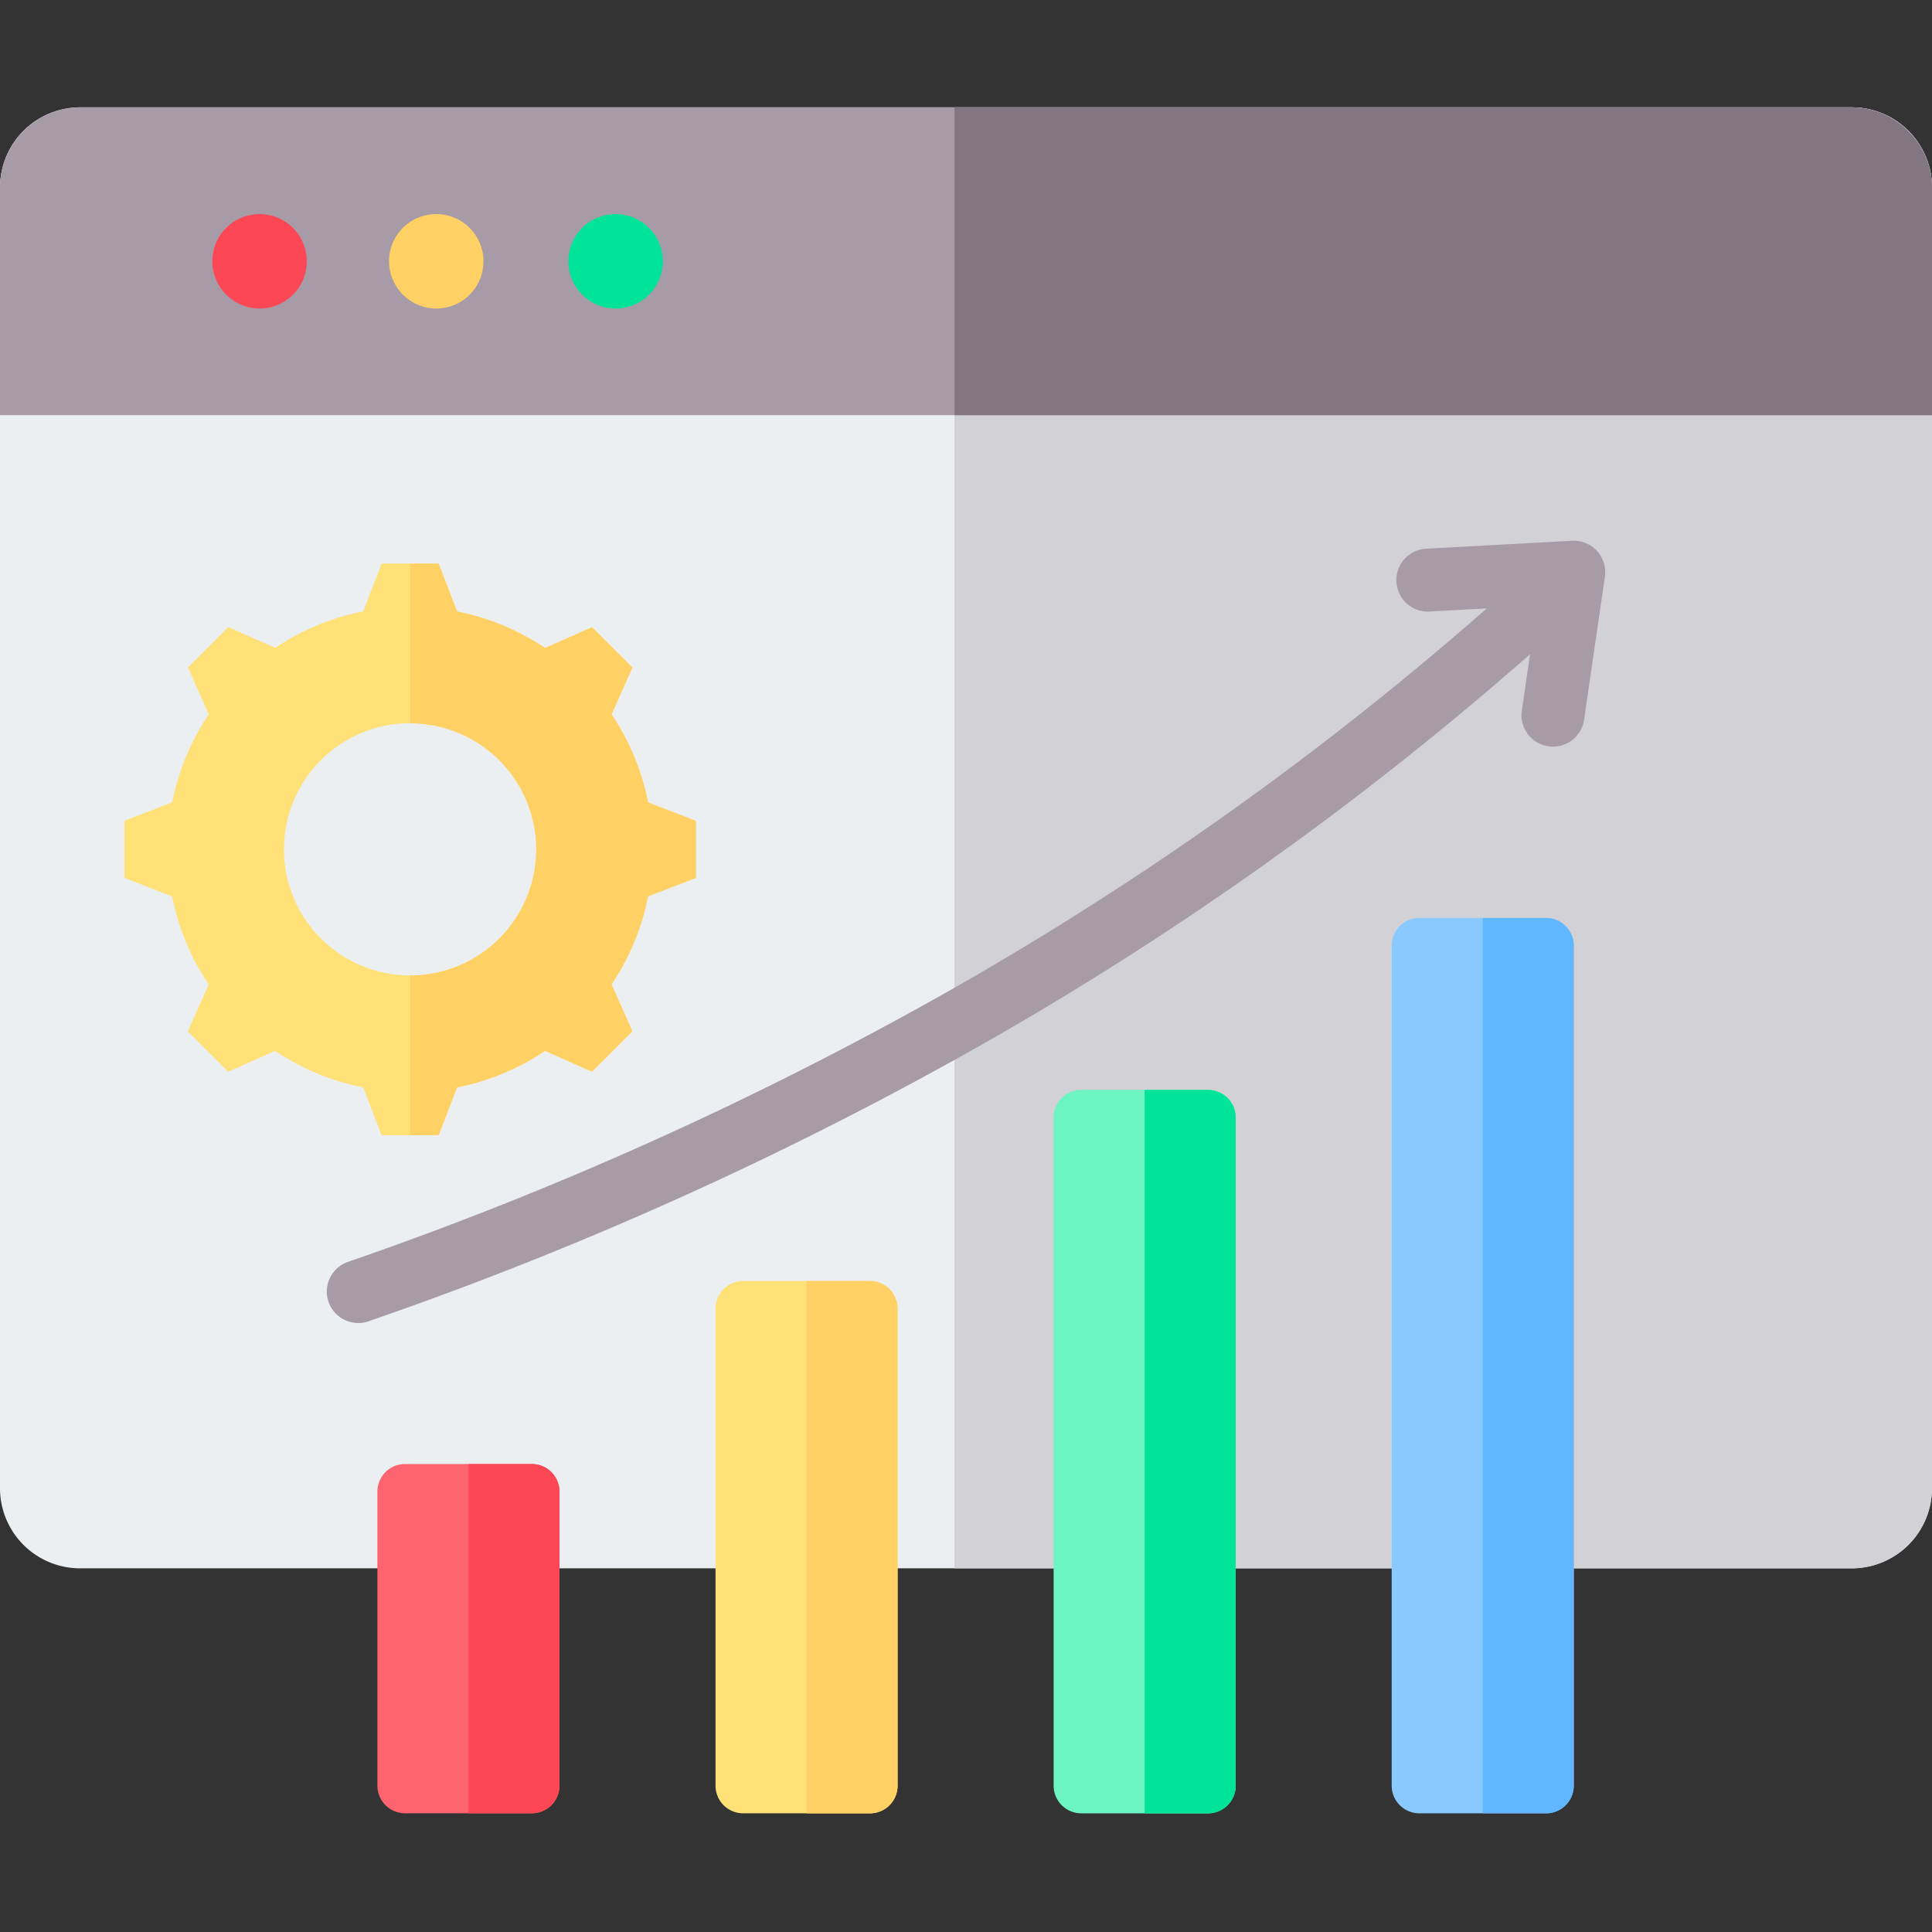 <svg xmlns="http://www.w3.org/2000/svg" xmlns:xlink="http://www.w3.org/1999/xlink" width="90" height="90" viewBox="0 0 90 90"><rect x="0" y="0" width="90" height="90" fill="#333333" stroke="none"/><defs><clipPath id="clip-path"><rect id="Rectangle_5298" data-name="Rectangle 5298" width="90" height="90" transform="translate(0 7906)" fill="#fff"></rect></clipPath></defs><g id="icon-build-seo-driven-website" transform="translate(0 -7906)" clip-path="url(#clip-path)"><g id="growth-report_5329398" transform="translate(0 7911)"><g id="Group_14588" data-name="Group 14588"><path id="Path_10614" data-name="Path 10614" d="M11.726,37.01H94.274A3.733,3.733,0,0,1,98,40.728v60.623a3.733,3.733,0,0,1-3.726,3.718H11.726A3.733,3.733,0,0,1,8,101.352V40.728a3.733,3.733,0,0,1,3.726-3.718Z" transform="translate(-8 -37.01)" fill="#eceff1" fill-rule="evenodd"></path><path id="Path_10615" data-name="Path 10615" d="M256,37.01h41.766a3.756,3.756,0,0,1,3.77,3.718v60.623a3.756,3.756,0,0,1-3.77,3.718H256Z" transform="translate(-211.537 -37.01)" fill="#d1d1d6" fill-rule="evenodd"></path><path id="Path_10616" data-name="Path 10616" d="M8,51.348H98V40.78a3.759,3.759,0,0,0-3.726-3.77H11.726A3.759,3.759,0,0,0,8,40.78Z" transform="translate(-8 -37.01)" fill="#a79ba7" fill-rule="evenodd"></path><path id="Path_10617" data-name="Path 10617" d="M256,51.348h45.537V40.78a3.781,3.781,0,0,0-3.77-3.77H256Z" transform="translate(-211.537 -37.01)" fill="#837683" fill-rule="evenodd"></path><path id="Path_10618" data-name="Path 10618" d="M64.057,68.462a2.2,2.2,0,1,0-2.2-2.2A2.208,2.208,0,0,0,64.057,68.462Z" transform="translate(-51.966 -59.089)" fill="#fd4755" fill-rule="evenodd"></path><path id="Path_10619" data-name="Path 10619" d="M110.121,68.462a2.2,2.2,0,1,0-2.2-2.2A2.208,2.208,0,0,0,110.121,68.462Z" transform="translate(-89.799 -59.089)" fill="#ffd064" fill-rule="evenodd"></path><path id="Path_10620" data-name="Path 10620" d="M156.185,68.462a2.2,2.2,0,1,0-2.2-2.2A2.208,2.208,0,0,0,156.185,68.462Z" transform="translate(-127.509 -59.089)" fill="#00e499" fill-rule="evenodd"></path></g><g id="Group_14589" data-name="Group 14589" transform="translate(15.224 20.189)"><path id="Path_10621" data-name="Path 10621" d="M107.957,386.368h5.911a1.288,1.288,0,0,1,1.285,1.285v13.7a1.288,1.288,0,0,1-1.285,1.285h-5.911a1.288,1.288,0,0,1-1.285-1.285v-13.7A1.288,1.288,0,0,1,107.957,386.368Z" transform="translate(-104.315 -343.357)" fill="#fe646f" fill-rule="evenodd"></path><path id="Path_10622" data-name="Path 10622" d="M129.769,386.368h2.956a1.288,1.288,0,0,1,1.285,1.285v13.7a1.288,1.288,0,0,1-1.285,1.285h-2.956Z" transform="translate(-123.171 -343.357)" fill="#fd4755" fill-rule="evenodd"></path><path id="Path_10623" data-name="Path 10623" d="M199.644,339.937h-5.911a1.288,1.288,0,0,0-1.285,1.285v22.227a1.288,1.288,0,0,0,1.285,1.285h5.911a1.288,1.288,0,0,0,1.285-1.285V341.222A1.288,1.288,0,0,0,199.644,339.937Z" transform="translate(-174.34 -305.452)" fill="#ffe177" fill-rule="evenodd"></path><path id="Path_10624" data-name="Path 10624" d="M218.5,339.937h-2.956v24.8H218.5a1.288,1.288,0,0,0,1.285-1.285V341.222A1.288,1.288,0,0,0,218.5,339.937Z" transform="translate(-193.197 -305.452)" fill="#ffd064" fill-rule="evenodd"></path><path id="Path_10625" data-name="Path 10625" d="M285.42,291.453h-5.911a1.288,1.288,0,0,0-1.285,1.285v31.13a1.288,1.288,0,0,0,1.285,1.285h5.911a1.288,1.288,0,0,0,1.285-1.285v-31.13A1.288,1.288,0,0,0,285.42,291.453Z" transform="translate(-244.366 -265.87)" fill="#6cf5c2" fill-rule="evenodd"></path><path id="Path_10626" data-name="Path 10626" d="M304.276,291.453H301.32v33.7h2.956a1.288,1.288,0,0,0,1.285-1.285v-31.13A1.288,1.288,0,0,0,304.276,291.453Z" transform="translate(-263.222 -265.87)" fill="#00e499" fill-rule="evenodd"></path><path id="Path_10627" data-name="Path 10627" d="M365.28,247.837h5.911a1.288,1.288,0,0,1,1.285,1.285V288.26a1.288,1.288,0,0,1-1.285,1.285H365.28a1.288,1.288,0,0,1-1.285-1.285V249.122A1.288,1.288,0,0,1,365.28,247.837Z" transform="translate(-314.389 -230.263)" fill="#8ac9fe" fill-rule="evenodd"></path><path id="Path_10628" data-name="Path 10628" d="M387.092,247.837h2.956a1.288,1.288,0,0,1,1.285,1.285V288.26a1.288,1.288,0,0,1-1.285,1.285h-2.956Z" transform="translate(-333.245 -230.263)" fill="#60b7ff" fill-rule="evenodd"></path><path id="Path_10629" data-name="Path 10629" d="M145.213,155.421a1.465,1.465,0,1,1-.149-2.926l6.783-.368a1.466,1.466,0,0,1,1.525,1.67h0l-.979,6.722a1.466,1.466,0,0,1-2.9-.413l.392-2.695A153.432,153.432,0,0,1,124.4,175.567,171.746,171.746,0,0,1,95.78,188.485a1.464,1.464,0,0,1-.964-2.766,168.869,168.869,0,0,0,28.133-12.7,150.467,150.467,0,0,0,24.921-17.742Z" transform="translate(-93.833 -152.124)" fill="#a79ba7" fill-rule="evenodd"></path></g><g id="Group_14590" data-name="Group 14590" transform="translate(5.795 21.258)"><path id="Path_10630" data-name="Path 10630" d="M55.058,157.093a11.228,11.228,0,0,1,4.1,1.7l2.185-.97,1.881,1.881-.97,2.184a11.23,11.23,0,0,1,1.7,4.1l2.229.858v2.66l-2.23.858a11.23,11.23,0,0,1-1.7,4.1l.97,2.185-1.881,1.881-2.184-.97a11.227,11.227,0,0,1-4.1,1.7l-.858,2.229H51.54l-.858-2.23a11.23,11.23,0,0,1-4.1-1.7l-2.185.97-1.881-1.881.97-2.184a11.229,11.229,0,0,1-1.7-4.1L39.56,169.5v-2.66l2.23-.858a11.224,11.224,0,0,1,1.7-4.1l-.97-2.185,1.881-1.881,2.185.97a11.23,11.23,0,0,1,4.1-1.7l.858-2.23H54.2Zm-2.188,5.2a5.876,5.876,0,1,0,5.876,5.876A5.876,5.876,0,0,0,52.87,162.3Z" transform="translate(-39.56 -154.863)" fill="#ffe177" fill-rule="evenodd"></path><path id="Path_10631" data-name="Path 10631" d="M114.235,157.094a11.227,11.227,0,0,1,4.1,1.7l2.185-.97L122.4,159.7l-.97,2.184a11.231,11.231,0,0,1,1.7,4.1l2.229.858v2.66l-2.23.858a11.23,11.23,0,0,1-1.7,4.1l.97,2.185-1.881,1.881-2.184-.97a11.227,11.227,0,0,1-4.1,1.7l-.858,2.229h-1.33V174.05a5.876,5.876,0,1,0,0-11.752v-7.434h1.33Z" transform="translate(-98.737 -154.864)" fill="#ffd064" fill-rule="evenodd"></path></g></g></g></svg>